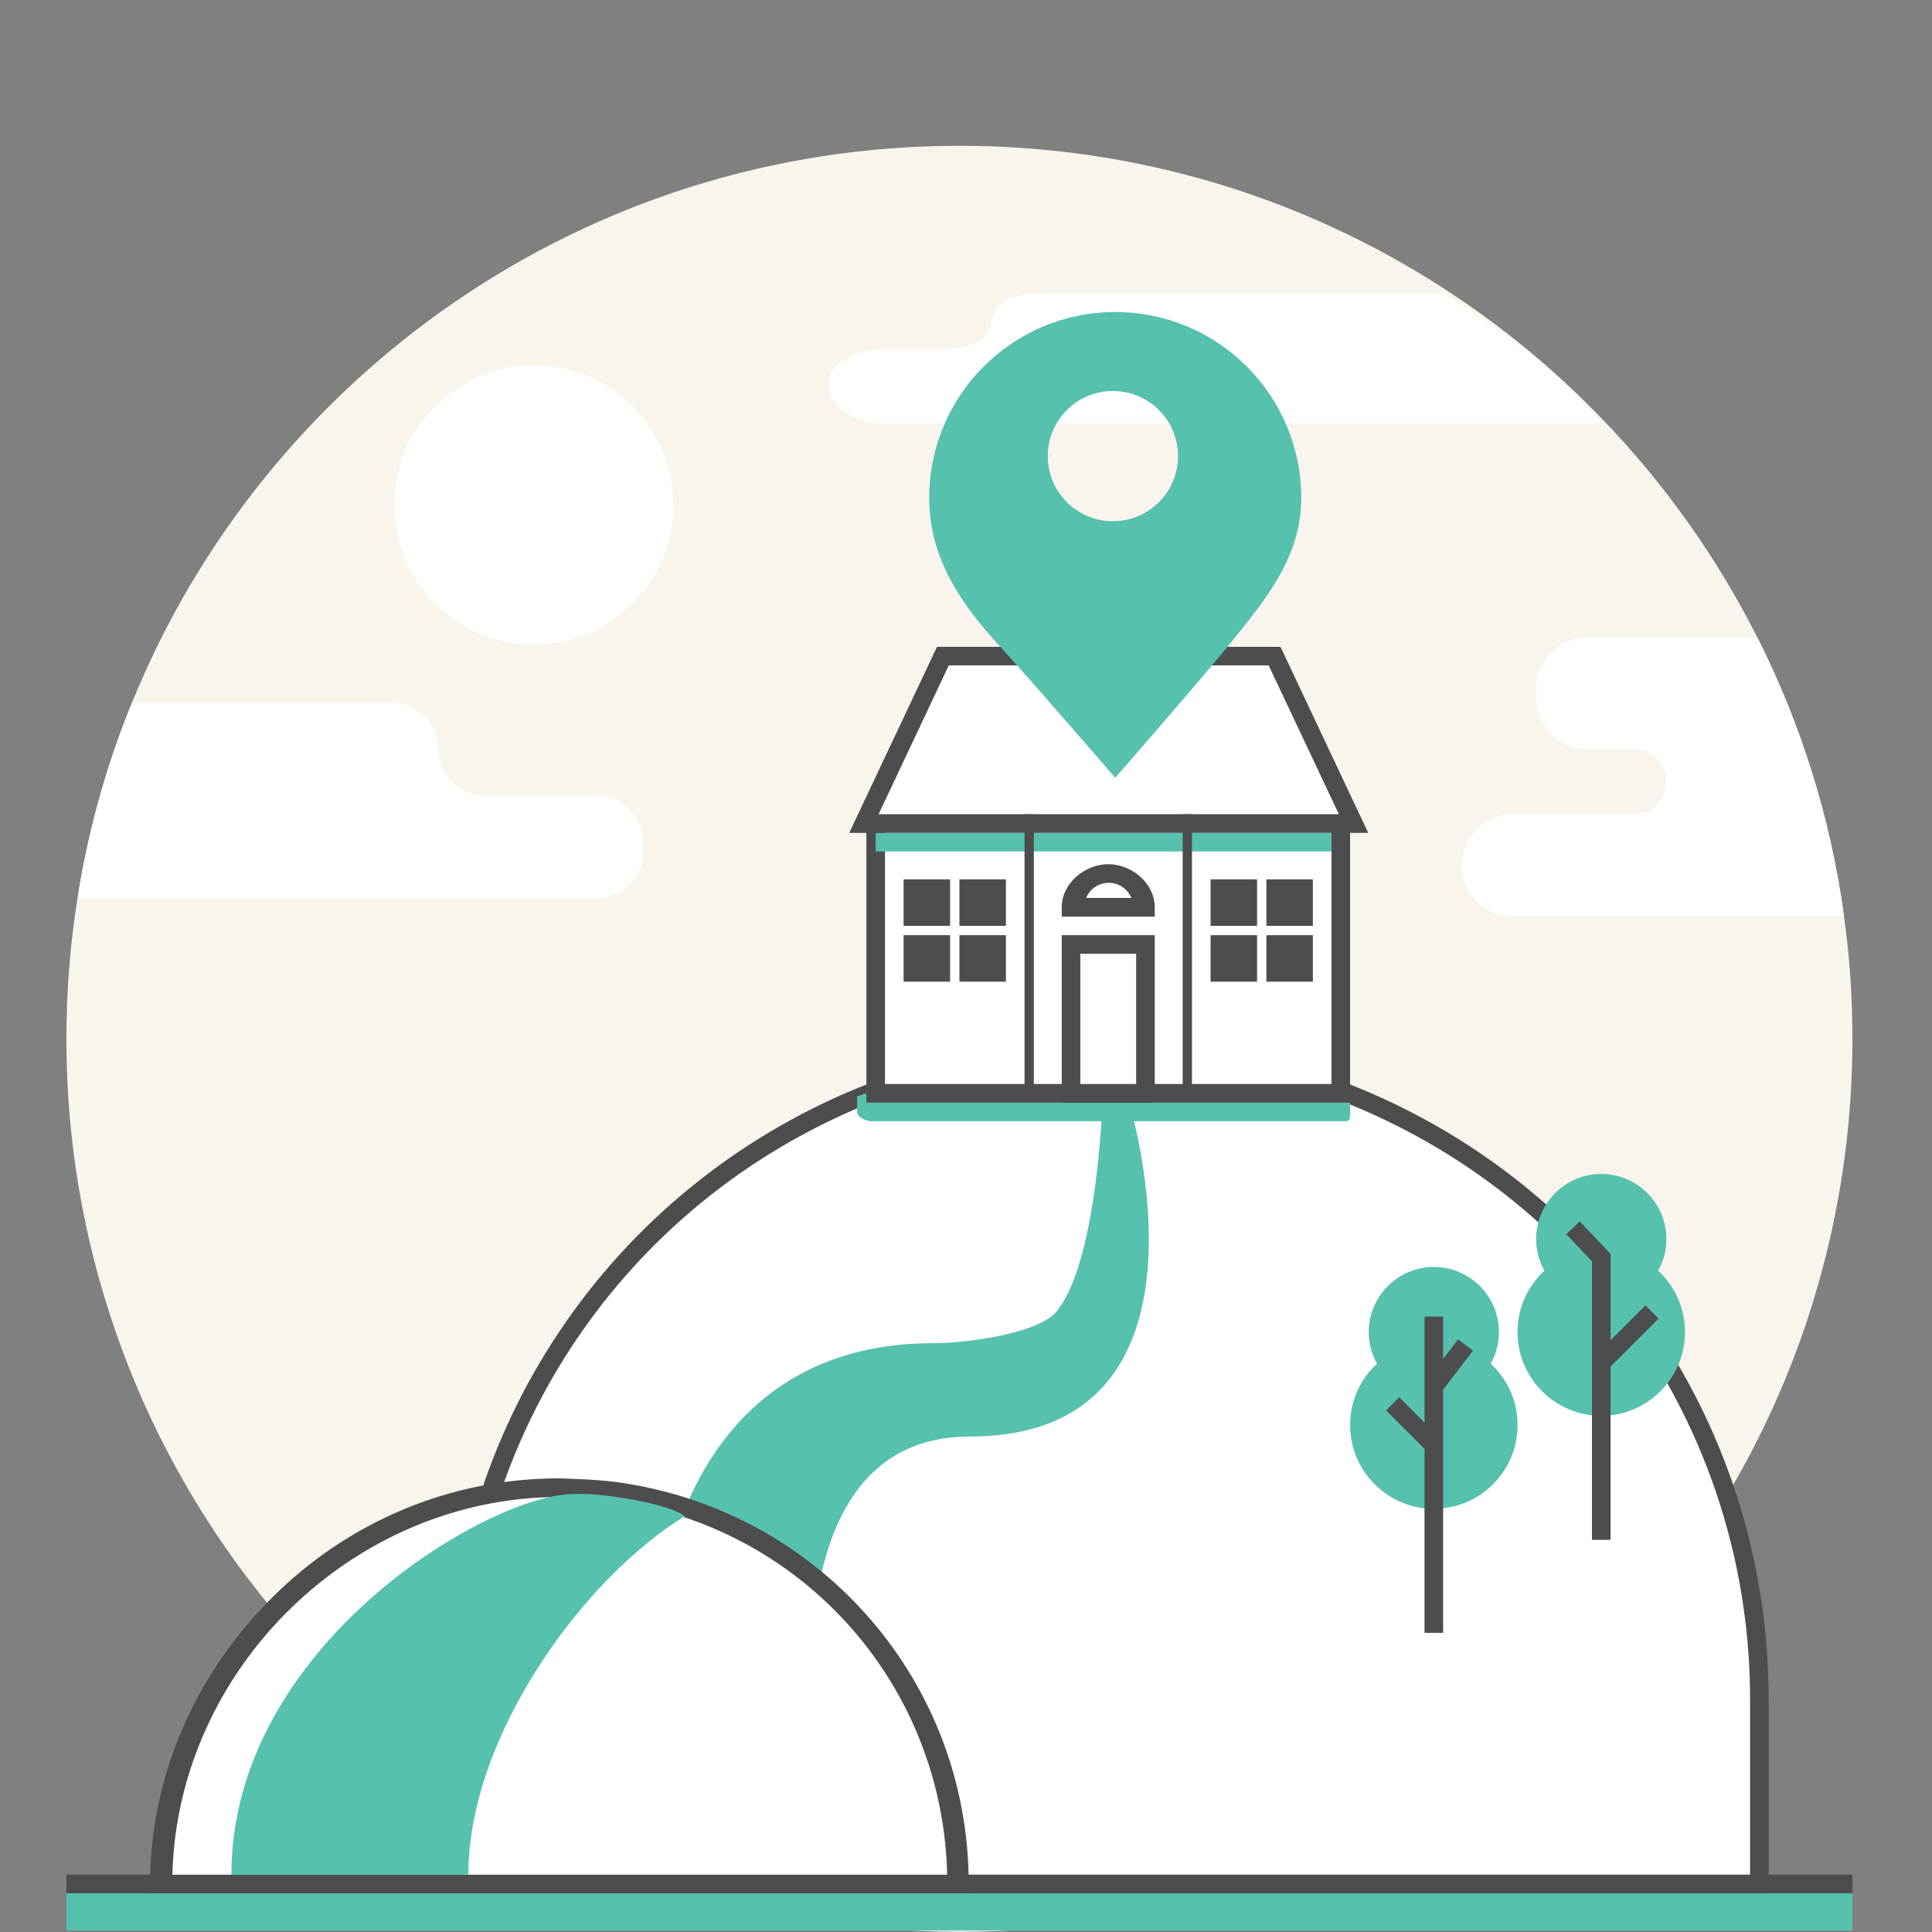 <?xml version="1.0" encoding="UTF-8"?> <!-- Generator: Adobe Illustrator 15.1.0, SVG Export Plug-In --> <svg xmlns="http://www.w3.org/2000/svg" xmlns:xlink="http://www.w3.org/1999/xlink" xmlns:a="http://ns.adobe.com/AdobeSVGViewerExtensions/3.0/" x="0px" y="0px" width="256px" height="256px" viewBox="-8.8 -19.318 256 256" xml:space="preserve"><rect x="-8.8" y="-19.318" width="256" height="256" fill="#808080" stroke="none"/> <defs> </defs> <path fill="#F9F5ED" d="M236.655,118.328c0,10.662-1.405,20.991-4.055,30.813 c-4.868,18.12-13.928,34.501-26.082,48.071 c-21.668,24.208-53.148,39.442-88.19,39.442c-56.021,0-102.944-38.925-115.197-91.211 C1.085,136.743,0,127.658,0,118.328c0-6.347,0.493-12.585,1.479-18.661 c0.049-0.357,0.111-0.703,0.172-1.061c1.442-8.629,3.822-16.936,7.039-24.823 C26.279,30.506,68.729,0,118.328,0c23.678,0,45.729,6.952,64.217,18.934 c7.641,4.93,14.667,10.734,20.941,17.256c8.222,8.517,15.186,18.279,20.573,28.966 c5.743,11.388,9.701,23.837,11.486,36.977 C236.287,107.419,236.655,112.83,236.655,118.328z"></path> <path fill="#FFFFFF" d="M203.486,36.805h-95.636c-3.401,0-6.779-2.452-6.779-4.72v-0.827 c0-2.267,3.377-4.312,6.779-4.312h8.628c3.402,0,6.163-1.437,6.163-3.704 s2.761-3.692,6.163-3.692h53.74C190.186,24.479,197.212,29.41,203.486,36.805z"></path> <path fill="#FFFFFF" d="M224.329,205.916c0,8.404,0,24.404,0,24.404H55.231 c-2.242-7.396-3.462-15.949-3.462-24.344c0-36.09,22.162-67.102,53.617-80.02 c8.765-3.599,18.254-5.805,28.189-6.311c1.479-0.073,2.971-0.11,4.475-0.11 c3.438,0,6.828,0.197,10.155,0.591c7.875,0.925,15.432,2.909,22.506,5.83 C202.167,138.85,224.329,169.825,224.329,205.916z"></path> <path fill="#4D4D4D" d="M225.562,231.553H54.316l-0.265-0.875 c-2.268-7.478-3.516-16.249-3.516-24.701c0-35.736,21.347-67.593,54.381-81.159 c9.125-3.747,18.745-5.899,28.595-6.401c4.959-0.246,10.015-0.084,14.838,0.486 c7.886,0.927,15.568,2.916,22.833,5.917C204.215,138.358,225.562,170.19,225.562,205.916 V231.553z M56.152,229.088H223.097v-23.172c0-34.721-20.747-65.658-52.852-78.819 c-7.06-2.913-14.521-4.846-22.183-5.746c-4.692-0.555-9.608-0.709-14.426-0.472 c-9.569,0.485-18.917,2.579-27.783,6.218 c-32.107,13.187-52.853,44.148-52.853,78.88 C53.001,213.865,54.117,222.031,56.152,229.088z"></path> <rect y="229.088" fill="#4D4D4D" width="236.655" height="2.465"></rect> <rect y="231.553" fill="#56C1AD" width="236.655" height="4.93"></rect> <path fill="#56C1AD" d="M119.708,171.029c-20.3,0-21.103,23.985-21.103,33.242v0.181H77.653 v-0.181c0-22.051,9.639-45.606,37.125-45.606c4.646,0,14.002-1.318,16.381-4.165 c5.46-6.521,6.114-27.732,6.114-27.732h3.537 C140.81,126.768,154.38,171.029,119.708,171.029z"></path> <path fill="#FFFFFF" d="M117.952,230.32H12.794c0-28.393,23.534-52.516,52.579-52.516 c0.611,0,1.219,0.042,1.818,0.073c2.251,0.063,4.459,0.235,6.625,0.594 C98.846,182.51,117.952,204.03,117.952,230.32z"></path> <path fill="#4D4D4D" d="M119.56,231.553H11.093v-1.232c0-14.129,5.83-27.543,15.99-37.775 c10.23-10.3,23.865-15.974,38.174-15.974c0.513,0,1.084,0.028,1.593,0.057 l0.378,0.02c2.478,0.067,4.901,0.267,6.964,0.607 c26.169,4.224,45.368,26.54,45.368,53.065V231.553z M14.042,229.088h102.663 c-0.579-24.765-18.519-45.436-43.084-49.399c-1.957-0.323-4.069-0.512-6.463-0.577 l-0.387-0.022c-0.462-0.025-0.931-0.052-1.398-0.052 C37.954,179.037,14.725,201.831,14.042,229.088z"></path> <path fill="#56C1AD" d="M81.931,181.594c-13.313,8.145-28.671,29.006-28.671,47.494H21.859 c0-30.403,34.177-50.431,45.333-50.431C70.363,178.395,79.958,179.885,81.931,181.594z"></path> <path fill="#56C1AD" d="M170.095,125.957v2.059c0,0.682,0.065,1.233-0.616,1.233h-62.861 c-0.682,0-1.849-0.552-1.849-1.233v-2.059c9.861-3.599,19.487-5.805,29.422-6.311 c1.479-0.073,3.587-0.11,5.09-0.11c3.438,0,5.904,0.197,9.232,0.591 C156.389,121.052,163.934,123.036,170.095,125.957z"></path> <rect x="107.235" y="88.574" fill="#FFFFFF" width="61.628" height="36.977"></rect> <path fill="#4D4D4D" d="M170.095,126.784h-64.094V87.341h64.094V126.784z M108.467,124.318h59.164 V89.806h-59.164V124.318z"></path> <rect x="107.235" y="91.039" fill="#56C1AD" width="60.396" height="2.465"></rect> <polygon fill="#FFFFFF" points="170.552,89.806 160.087,67.62 116.138,67.62 105.675,89.806 "></polygon> <path fill="#4D4D4D" d="M172.497,91.039h-68.766l11.627-24.651h45.511L172.497,91.039z M107.618,88.574h60.99l-9.302-19.723h-42.387L107.618,88.574z"></path> <rect x="110.932" y="97.202" fill="#4D4D4D" width="6.163" height="6.163"></rect> <rect x="118.328" y="97.202" fill="#4D4D4D" width="6.163" height="6.163"></rect> <rect x="110.932" y="104.598" fill="#4D4D4D" width="6.163" height="6.162"></rect> <rect x="118.328" y="104.598" fill="#4D4D4D" width="6.163" height="6.162"></rect> <rect x="147.91" y="88.574" fill="#4D4D4D" width="1.232" height="36.977"></rect> <rect x="126.956" y="88.574" fill="#4D4D4D" width="1.232" height="36.977"></rect> <rect x="133.119" y="105.83" fill="#FFFFFF" width="9.861" height="19.721"></rect> <path fill="#4D4D4D" d="M144.211,126.784h-12.325v-22.187h12.325V126.784z M134.351,124.318 h7.396v-17.257h-7.396V124.318z"></path> <path fill="#FFFFFF" d="M142.588,100.898h-8.949c0-2.465,2.003-4.473,4.474-4.473 C140.585,96.426,142.588,98.434,142.588,100.898z"></path> <path fill="#4D4D4D" d="M144.211,102.132h-12.325v-1.233c0-3.146,3.017-5.706,6.164-5.706 c3.146,0,6.162,2.561,6.162,5.706V102.132z M135.114,99.667h5.999 c-0.487-1.179-1.649-2.01-3-2.01 C136.761,97.657,135.6,98.488,135.114,99.667z"></path> <rect x="151.607" y="97.202" fill="#4D4D4D" width="6.163" height="6.163"></rect> <rect x="159.002" y="97.202" fill="#4D4D4D" width="6.163" height="6.163"></rect> <rect x="151.607" y="104.598" fill="#4D4D4D" width="6.163" height="6.162"></rect> <rect x="159.002" y="104.598" fill="#4D4D4D" width="6.163" height="6.162"></rect> <path fill="#56C1AD" d="M138.974,22.025c-13.616,0-24.652,11.038-24.652,24.651 c0,7.982,4.289,14.134,9.313,19.58c3.877,4.205,15.339,17.488,15.339,17.488 s11.23-12.873,14.97-17.488c4.666-5.755,9.682-11.598,9.682-19.58 C163.625,33.063,152.588,22.025,138.974,22.025z M138.666,49.748 c-4.766,0-8.628-3.863-8.628-8.629s3.863-8.628,8.628-8.628 c4.765,0,8.628,3.862,8.628,8.628S143.43,49.748,138.666,49.748z"></path> <circle fill="#FFFFFF" cx="61.937" cy="47.59" r="18.489"></circle> <path fill="#FFFFFF" d="M76.42,92.271v1.233c0,3.401-2.761,6.163-6.163,6.163H1.479 c0.049-0.357,0.111-0.703,0.172-1.061c1.442-8.629,3.822-16.936,7.039-24.823 h34.451c3.402,0,6.163,2.76,6.163,6.163c0,3.401,2.761,6.161,6.163,6.161h14.792 C73.659,86.107,76.42,88.869,76.42,92.271z"></path> <path fill="#FFFFFF" d="M235.545,102.132h-43.878c-1.873,0-3.576-0.764-4.795-1.984 c-1.22-1.219-1.984-2.922-1.984-4.795c0-3.747,3.031-6.778,6.779-6.778h16.023 c1.184,0,2.268-0.481,3.044-1.27c0.79-0.777,1.27-1.862,1.27-3.046 c0-2.378-1.935-4.312-4.314-4.312h-6.162c-3.748,0-6.78-3.033-6.78-6.779v-1.233 c0-3.747,3.032-6.778,6.78-6.778h22.532 C229.802,76.543,233.76,88.992,235.545,102.132z"></path> <path fill="#56C1AD" d="M188.722,161.383c0.721-1.279,1.096-2.71,1.096-4.195 c0-4.758-3.872-8.629-8.628-8.629c-4.757,0-8.628,3.871-8.628,8.629 c0,1.485,0.375,2.916,1.095,4.195c-2.276,2.095-3.561,5.001-3.561,8.131 c0,6.117,4.976,11.092,11.094,11.092c6.117,0,11.093-4.975,11.093-11.092 C192.282,166.384,190.998,163.478,188.722,161.383z"></path> <rect x="179.957" y="155.133" fill="#4D4D4D" width="2.465" height="41.908"></rect> <rect x="174.553" y="168.383" transform="matrix(0.707 0.707 -0.707 0.707 172.243 -76.624)" fill="#4D4D4D" width="8.135" height="2.465"></rect> <rect x="182.242" y="158.316" transform="matrix(0.795 0.606 -0.606 0.795 135.463 -78.141)" fill="#4D4D4D" width="2.465" height="6.524"></rect> <path fill="#56C1AD" d="M210.909,149.057c0.72-1.28,1.095-2.709,1.095-4.194 c0-4.757-3.87-8.628-8.628-8.628c-4.756,0-8.628,3.871-8.628,8.628 c0,1.485,0.375,2.914,1.096,4.194c-2.276,2.096-3.561,5.001-3.561,8.131 c0,6.117,4.976,11.094,11.093,11.094c6.118,0,11.094-4.977,11.094-11.094 C214.469,154.058,213.185,151.152,210.909,149.057z"></path> <rect x="205.558" y="153.196" transform="matrix(0.707 0.707 -0.707 0.707 172.206 -99.981)" fill="#4D4D4D" width="2.465" height="9.369"></rect> <polygon fill="#4D4D4D" points="204.607,184.715 202.144,184.715 202.144,147.818 198.731,144.219 200.521,142.525 204.607,146.836 "></polygon> </svg> 